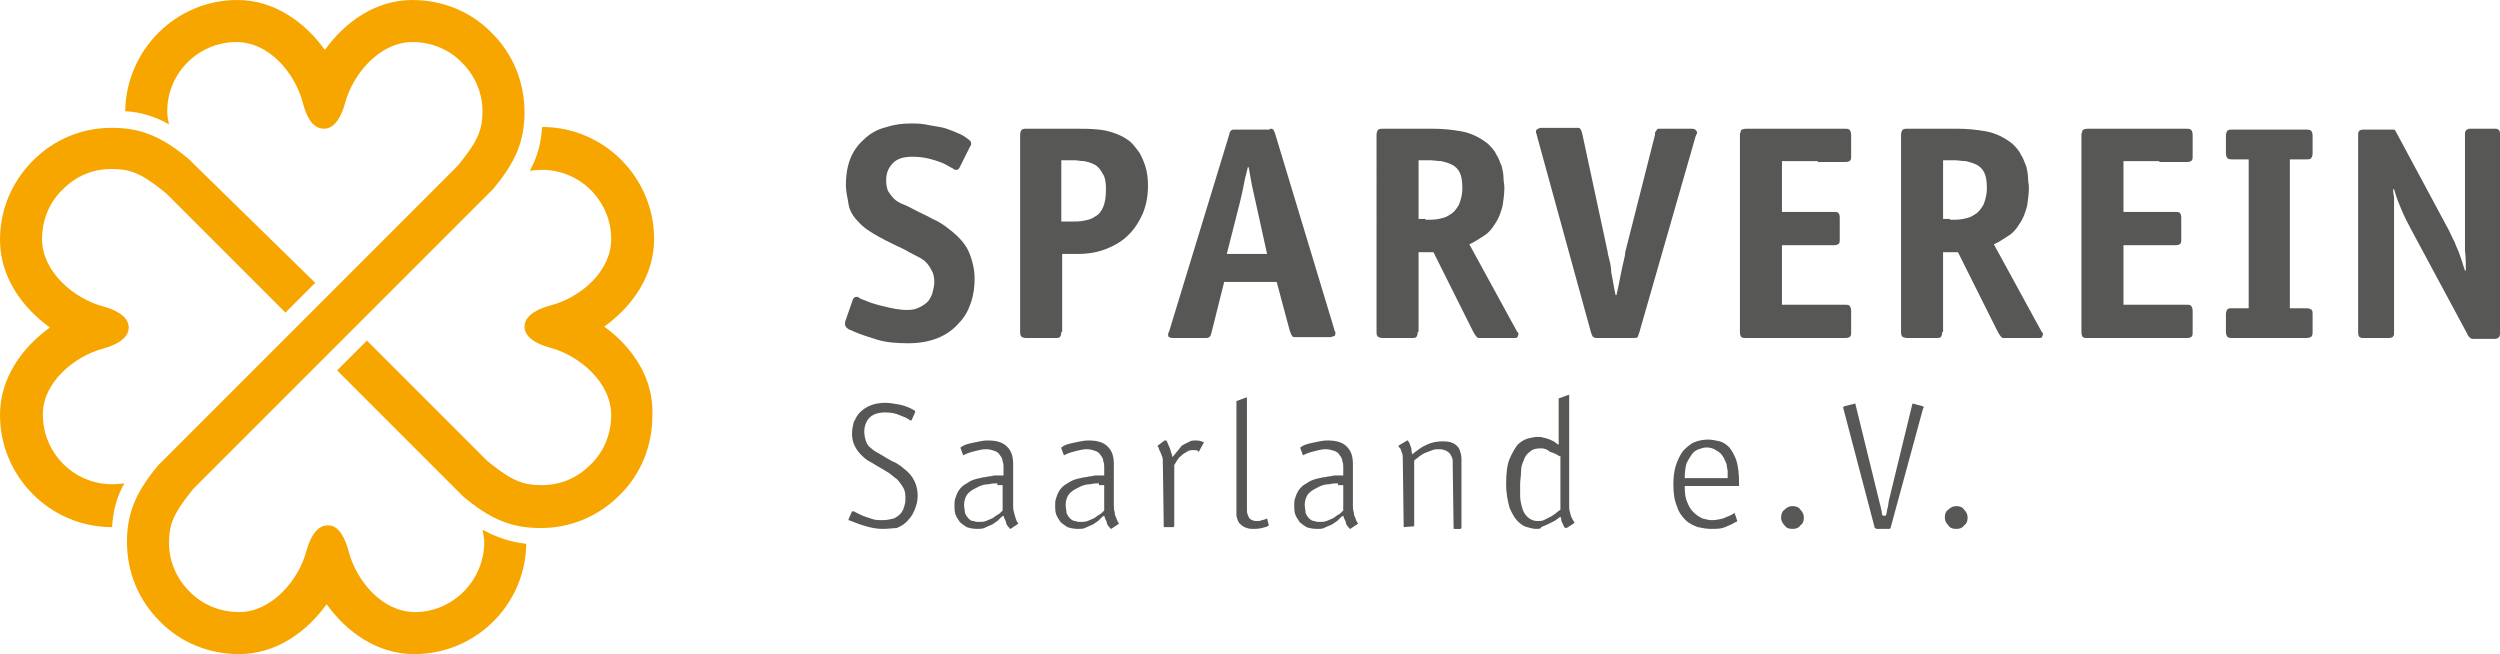 <?xml version="1.0" encoding="UTF-8" standalone="no"?>
<!-- Generator: Adobe Illustrator 27.0.0, SVG Export Plug-In . SVG Version: 6.00 Build 0)  -->

<svg
   version="1.1"
   id="Ebene_1"
   x="0px"
   y="0px"
   viewBox="0 0 285.5 74.7"
   xml:space="preserve"
   sodipodi:docname="SV_Logo_horizontal.svg"
   width="285.5"
   height="74.7"
   xmlns:inkscape="http://www.inkscape.org/namespaces/inkscape"
   xmlns:sodipodi="http://sodipodi.sourceforge.net/DTD/sodipodi-0.dtd"
   xmlns="http://www.w3.org/2000/svg"
   xmlns:svg="http://www.w3.org/2000/svg"><defs
   id="defs65" /><sodipodi:namedview
   id="namedview63"
   pagecolor="#ffffff"
   bordercolor="#000000"
   borderopacity="0.25"
   inkscape:showpageshadow="2"
   inkscape:pageopacity="0.0"
   inkscape:pagecheckerboard="0"
   inkscape:deskcolor="#d1d1d1"
   showgrid="false" />
<style
   type="text/css"
   id="style2">
	.st0{fill:#575756;}
	.st1{fill:#F7A600;}
</style>
<g
   id="g60"
   transform="translate(-65,-72.2)">
	<g
   id="g28">
		<path
   class="st0"
   d="m 165.8,132.6 c -0.6,0 -1.2,-0.1 -1.9,-0.3 -0.7,-0.2 -1.2,-0.4 -1.7,-0.6 l -0.3,-0.1 c 0,-0.1 0,-0.1 0,-0.1 l 0.4,-0.9 c 0,0 0,0 0.1,0 0.1,0 0.2,0 0.3,0.1 l 0.4,0.2 c 0.2,0.1 0.4,0.2 0.7,0.3 0.3,0.1 0.6,0.2 0.9,0.3 0.3,0.1 0.7,0.1 1.1,0.1 0.5,0 0.9,-0.1 1.3,-0.2 0.4,-0.2 0.6,-0.4 0.8,-0.6 0.2,-0.3 0.3,-0.5 0.4,-0.9 0.1,-0.3 0.1,-0.6 0.1,-0.9 0,-0.5 -0.1,-0.9 -0.3,-1.2 -0.2,-0.3 -0.4,-0.6 -0.7,-0.9 -0.3,-0.2 -0.6,-0.5 -0.9,-0.7 -0.3,-0.2 -0.7,-0.4 -1,-0.6 -0.4,-0.2 -0.8,-0.5 -1.2,-0.7 -0.4,-0.2 -0.7,-0.5 -1,-0.8 -0.3,-0.3 -0.5,-0.6 -0.7,-1 -0.2,-0.4 -0.3,-0.9 -0.3,-1.4 0,-0.4 0.1,-0.9 0.2,-1.3 0.2,-0.4 0.4,-0.8 0.7,-1.1 0.3,-0.3 0.7,-0.6 1.2,-0.8 0.5,-0.2 1.1,-0.3 1.7,-0.3 0.5,0 1,0.1 1.6,0.2 0.5,0.1 1.1,0.3 1.6,0.6 0.2,0.1 0.2,0.1 0.2,0.2 0,0 0,0 0,0.1 l -0.4,0.9 h -0.2 l -0.1,-0.1 c -0.3,-0.2 -0.6,-0.3 -1.1,-0.5 -0.4,-0.2 -1,-0.3 -1.6,-0.3 -0.8,0 -1.4,0.2 -1.8,0.6 -0.4,0.4 -0.6,1 -0.6,1.6 0,0.4 0.1,0.8 0.2,1.1 0.1,0.3 0.3,0.6 0.6,0.8 0.2,0.2 0.5,0.4 0.9,0.6 0.3,0.2 0.7,0.4 1,0.6 0.2,0.1 0.5,0.3 0.8,0.4 0.3,0.2 0.7,0.4 1,0.7 1.1,0.8 1.6,1.9 1.6,3.1 0,0.5 -0.1,1 -0.3,1.5 -0.2,0.5 -0.4,0.9 -0.8,1.3 -0.3,0.4 -0.8,0.7 -1.3,0.9 -0.3,0 -0.9,0.1 -1.6,0.1 z"
   id="path4" />
		<path
   class="st0"
   d="m 176.6,132.6 c -0.5,0 -0.9,-0.1 -1.2,-0.2 -0.3,-0.2 -0.6,-0.4 -0.8,-0.6 -0.2,-0.3 -0.4,-0.6 -0.5,-0.9 -0.1,-0.3 -0.1,-0.7 -0.1,-1 0,-0.3 0,-0.5 0.1,-0.8 0.1,-0.3 0.2,-0.6 0.4,-0.9 0.2,-0.3 0.5,-0.6 0.9,-0.8 0.4,-0.3 0.9,-0.5 1.5,-0.6 0.1,0 0.3,-0.1 0.5,-0.1 0.2,0 0.4,-0.1 0.6,-0.1 0.2,0 0.4,-0.1 0.6,-0.1 0.2,0 0.4,0 0.5,0 h 0.5 v -0.9 c 0,-0.2 0,-0.5 -0.1,-0.7 0,-0.2 -0.1,-0.5 -0.3,-0.7 -0.1,-0.2 -0.3,-0.4 -0.6,-0.5 -0.3,-0.1 -0.6,-0.2 -1,-0.2 -0.4,0 -0.8,0.1 -1.2,0.2 -0.4,0.1 -0.8,0.2 -1.2,0.4 -0.2,0.1 -0.2,0.1 -0.2,0.1 l -0.3,-0.8 c 0,-0.1 0,-0.1 0,-0.1 0.1,-0.1 0.2,-0.1 0.3,-0.2 0.4,-0.2 0.9,-0.3 1.4,-0.4 0.5,-0.1 0.9,-0.2 1.4,-0.2 1,0 1.7,0.2 2.2,0.7 0.5,0.5 0.7,1.1 0.7,2 v 4.7 c 0,0.3 0,0.5 0.1,0.8 0.1,0.3 0.1,0.5 0.2,0.7 0,0.1 0.1,0.2 0.1,0.3 0.1,0.1 0.1,0.2 0.2,0.3 l -0.9,0.6 c 0,0 0,0 0,0 -0.1,0 -0.1,-0.1 -0.3,-0.3 -0.1,-0.1 -0.2,-0.3 -0.2,-0.4 0,-0.1 -0.1,-0.3 -0.2,-0.5 l -0.1,-0.3 -0.2,0.1 c -0.2,0.2 -0.3,0.3 -0.5,0.5 -0.2,0.1 -0.4,0.3 -0.6,0.4 -0.2,0.1 -0.5,0.2 -0.7,0.3 -0.3,0.2 -0.7,0.2 -1,0.2 z m 2.3,-5.2 c -0.3,0 -0.6,0 -1,0.1 -0.4,0 -0.8,0.1 -1.2,0.3 -0.4,0.2 -0.8,0.4 -1.1,0.7 -0.3,0.3 -0.5,0.8 -0.5,1.4 0,0.3 0.1,0.6 0.1,0.9 0.1,0.2 0.2,0.4 0.4,0.6 0.2,0.2 0.3,0.3 0.6,0.3 0.2,0.1 0.4,0.1 0.6,0.1 0.3,0 0.5,0 0.8,-0.1 0.2,-0.1 0.5,-0.2 0.7,-0.3 0.2,-0.1 0.4,-0.3 0.6,-0.4 0.2,-0.1 0.3,-0.2 0.4,-0.3 l 0.2,-0.2 v -2.9 h -0.6 z"
   id="path6" />
		<path
   class="st0"
   d="m 188.1,132.6 c -0.5,0 -0.9,-0.1 -1.2,-0.2 -0.3,-0.2 -0.6,-0.4 -0.8,-0.6 -0.2,-0.3 -0.4,-0.6 -0.5,-0.9 -0.1,-0.3 -0.1,-0.7 -0.1,-1 0,-0.3 0,-0.5 0.1,-0.8 0.1,-0.3 0.2,-0.6 0.4,-0.9 0.2,-0.3 0.5,-0.6 0.9,-0.8 0.4,-0.3 0.9,-0.5 1.5,-0.6 0.1,0 0.3,-0.1 0.5,-0.1 0.2,0 0.4,-0.1 0.6,-0.1 0.2,0 0.4,-0.1 0.6,-0.1 0.2,0 0.4,0 0.5,0 h 0.5 v -0.9 c 0,-0.2 0,-0.5 -0.1,-0.7 0,-0.2 -0.1,-0.5 -0.3,-0.7 -0.1,-0.2 -0.3,-0.4 -0.6,-0.5 -0.3,-0.1 -0.6,-0.2 -1,-0.2 -0.4,0 -0.8,0.1 -1.2,0.2 -0.4,0.1 -0.8,0.2 -1.2,0.4 -0.2,0.1 -0.2,0.1 -0.2,0.1 l -0.3,-0.8 c 0,-0.1 0,-0.1 0,-0.1 0.1,-0.1 0.2,-0.1 0.3,-0.2 0.4,-0.2 0.9,-0.3 1.4,-0.4 0.5,-0.1 0.9,-0.2 1.4,-0.2 1,0 1.7,0.2 2.2,0.7 0.5,0.5 0.7,1.1 0.7,2 v 4.7 c 0,0.3 0,0.5 0.1,0.8 0,0.3 0.1,0.5 0.2,0.7 0,0.1 0.1,0.2 0.1,0.3 0.1,0.1 0.1,0.2 0.2,0.3 l -0.9,0.6 c 0,0 0,0 0,0 -0.1,0 -0.1,-0.1 -0.3,-0.3 -0.1,-0.1 -0.2,-0.3 -0.2,-0.4 0,-0.1 -0.1,-0.3 -0.2,-0.5 l -0.1,-0.3 -0.2,0.1 c -0.2,0.2 -0.3,0.3 -0.5,0.5 -0.2,0.1 -0.4,0.3 -0.6,0.4 -0.2,0.1 -0.5,0.2 -0.7,0.3 -0.3,0.2 -0.6,0.2 -1,0.2 z m 2.4,-5.2 c -0.3,0 -0.6,0 -1,0.1 -0.4,0 -0.8,0.1 -1.2,0.3 -0.4,0.2 -0.8,0.4 -1.1,0.7 -0.3,0.3 -0.5,0.8 -0.5,1.4 0,0.3 0.1,0.6 0.1,0.9 0.1,0.2 0.2,0.4 0.4,0.6 0.2,0.2 0.4,0.3 0.6,0.3 0.2,0.1 0.4,0.1 0.6,0.1 0.3,0 0.5,0 0.8,-0.1 0.2,-0.1 0.5,-0.2 0.7,-0.3 0.2,-0.1 0.4,-0.3 0.6,-0.4 0.2,-0.1 0.3,-0.2 0.4,-0.3 l 0.2,-0.2 v -2.9 h -0.6 z"
   id="path8" />
		<path
   class="st0"
   d="m 197.9,132.4 -0.1,-7.2 c 0,-0.4 0,-0.7 -0.1,-0.9 -0.1,-0.3 -0.2,-0.5 -0.3,-0.7 l -0.1,-0.3 c -0.1,-0.1 -0.1,-0.1 -0.1,-0.2 l 0.8,-0.6 h 0.2 c 0,0.1 0.1,0.1 0.1,0.2 0.1,0.2 0.2,0.5 0.3,0.7 0.1,0.2 0.1,0.5 0.2,0.6 l 0.1,0.4 0.9,-1.1 c 0.1,-0.2 0.3,-0.3 0.5,-0.4 0.2,-0.1 0.4,-0.2 0.6,-0.3 0.2,-0.1 0.4,-0.1 0.7,-0.1 0.1,0 0.3,0 0.6,0.1 0.2,0.1 0.3,0.1 0.3,0.1 l -0.6,1.1 c 0,0 0,0 0,0 0,0 -0.1,0 -0.1,-0.1 -0.1,-0.1 -0.3,-0.1 -0.5,-0.1 -0.2,0 -0.4,0 -0.6,0.1 -0.2,0.1 -0.3,0.2 -0.5,0.3 -0.2,0.1 -0.3,0.3 -0.5,0.4 -0.1,0.1 -0.3,0.4 -0.6,0.9 v 7 l -0.1,0.1 z"
   id="path10" />
		<path
   class="st0"
   d="m 208.2,132.6 c -0.3,0 -0.5,0 -0.8,-0.1 -0.3,-0.1 -0.5,-0.2 -0.7,-0.4 -0.3,-0.2 -0.4,-0.6 -0.5,-1 0,-0.1 0,-0.3 0,-0.4 0,0 0,-0.9 0,-1 V 118 l 1.1,-0.4 c 0,0 0.1,0 0.1,0 0,0 0,0.1 0,0.1 v 11.9 c 0,0.3 0,0.6 0,0.8 0,0.2 0,0.4 0.1,0.6 0.1,0.3 0.2,0.5 0.5,0.6 0.2,0.1 0.4,0.1 0.6,0.1 0.2,0 0.3,0 0.5,-0.1 0.2,0 0.3,-0.1 0.4,-0.1 0.2,-0.1 0.2,-0.1 0.2,-0.1 l 0.2,0.8 c -0.2,0.2 -0.5,0.2 -0.8,0.3 -0.4,0.1 -0.7,0.1 -0.9,0.1 z"
   id="path12" />
		<path
   class="st0"
   d="m 215.4,132.6 c -0.5,0 -0.9,-0.1 -1.2,-0.2 -0.3,-0.2 -0.6,-0.4 -0.8,-0.6 -0.2,-0.3 -0.4,-0.6 -0.5,-0.9 -0.1,-0.3 -0.1,-0.7 -0.1,-1 0,-0.3 0,-0.5 0.1,-0.8 0.1,-0.3 0.2,-0.6 0.4,-0.9 0.2,-0.3 0.5,-0.6 0.9,-0.8 0.4,-0.3 0.9,-0.5 1.5,-0.6 0.1,0 0.3,-0.1 0.5,-0.1 0.2,0 0.4,-0.1 0.6,-0.1 0.2,0 0.4,-0.1 0.6,-0.1 0.2,0 0.4,0 0.5,0 h 0.5 v -0.9 c 0,-0.2 0,-0.5 -0.1,-0.7 0,-0.2 -0.1,-0.5 -0.3,-0.7 -0.1,-0.2 -0.3,-0.4 -0.6,-0.5 -0.3,-0.1 -0.6,-0.2 -1,-0.2 -0.4,0 -0.8,0.1 -1.2,0.2 -0.4,0.1 -0.8,0.2 -1.2,0.4 -0.2,0.1 -0.2,0.1 -0.2,0.1 l -0.3,-0.8 c 0,-0.1 0,-0.1 0,-0.1 0.1,-0.1 0.2,-0.1 0.3,-0.2 0.4,-0.2 0.9,-0.3 1.4,-0.4 0.5,-0.1 0.9,-0.2 1.4,-0.2 1,0 1.7,0.2 2.2,0.7 0.5,0.5 0.7,1.1 0.7,2 v 4.7 c 0,0.3 0,0.5 0.1,0.8 0,0.3 0.1,0.5 0.2,0.7 0,0.1 0.1,0.2 0.1,0.3 0.1,0.1 0.1,0.2 0.2,0.3 l -0.9,0.6 c 0,0 0,0 0,0 -0.1,0 -0.1,-0.1 -0.3,-0.3 -0.1,-0.1 -0.2,-0.3 -0.2,-0.4 0,-0.1 -0.1,-0.3 -0.2,-0.5 l -0.1,-0.3 -0.2,0.1 c -0.2,0.2 -0.3,0.3 -0.5,0.5 -0.2,0.1 -0.4,0.3 -0.6,0.4 -0.2,0.1 -0.5,0.2 -0.7,0.3 -0.3,0.2 -0.6,0.2 -1,0.2 z m 2.4,-5.2 c -0.3,0 -0.6,0 -1,0.1 -0.4,0 -0.8,0.1 -1.2,0.3 -0.4,0.2 -0.8,0.4 -1.1,0.7 -0.3,0.3 -0.5,0.8 -0.5,1.4 0,0.3 0.1,0.6 0.1,0.9 0.1,0.2 0.2,0.4 0.4,0.6 0.2,0.2 0.4,0.3 0.6,0.3 0.2,0.1 0.4,0.1 0.6,0.1 0.3,0 0.5,0 0.8,-0.1 0.2,-0.1 0.5,-0.2 0.7,-0.3 0.2,-0.1 0.4,-0.3 0.6,-0.4 0.2,-0.1 0.3,-0.2 0.4,-0.3 l 0.2,-0.2 v -2.9 h -0.6 z"
   id="path14" />
		<path
   class="st0"
   d="m 231,132.4 -0.1,-7.1 c 0,-0.2 0,-0.3 0,-0.5 0,-0.2 -0.1,-0.4 -0.2,-0.6 -0.1,-0.2 -0.3,-0.4 -0.5,-0.5 -0.2,-0.1 -0.5,-0.2 -0.8,-0.2 -0.3,0 -0.6,0 -0.8,0.1 -0.3,0.1 -0.5,0.2 -0.8,0.3 -0.3,0.1 -0.5,0.3 -0.7,0.4 -0.2,0.2 -0.4,0.3 -0.5,0.4 l -0.1,0.1 v 7.5 l -1.2,0.1 -0.1,-7.6 c 0,-0.4 0,-0.7 -0.1,-0.9 -0.1,-0.2 -0.1,-0.4 -0.2,-0.5 l -0.1,-0.1 c -0.1,-0.1 -0.1,-0.2 -0.1,-0.2 l 1,-0.6 c 0,0 0.1,0 0.1,0 0,0 0,0.1 0.1,0.2 0.1,0.1 0.1,0.3 0.2,0.5 0.1,0.2 0.1,0.4 0.1,0.6 l 0.1,0.3 0.2,-0.2 c 0.4,-0.3 0.9,-0.7 1.4,-0.9 0.6,-0.3 1.2,-0.4 1.9,-0.4 0.6,0 1,0.1 1.3,0.3 0.3,0.2 0.5,0.4 0.6,0.7 0.1,0.3 0.2,0.6 0.2,1 0,0.4 0,0.7 0,1 v 6.9 l -0.1,0.1 H 231 Z"
   id="path16" />
		<path
   class="st0"
   d="m 240.4,132.6 c -0.3,0 -0.6,-0.1 -1,-0.2 -0.4,-0.1 -0.7,-0.3 -1.1,-0.7 -0.3,-0.3 -0.6,-0.8 -0.9,-1.5 -0.2,-0.7 -0.4,-1.6 -0.4,-2.7 0,-1.2 0.1,-2.2 0.4,-2.9 0.3,-0.7 0.6,-1.2 0.9,-1.6 0.4,-0.4 0.8,-0.6 1.1,-0.7 0.4,-0.1 0.8,-0.2 1.1,-0.2 0.1,0 0.2,0 0.3,0 0.1,0 0.3,0 0.5,0.1 0.2,0 0.4,0.1 0.7,0.2 0.2,0.1 0.5,0.2 0.7,0.4 l 0.3,0.2 v -5.3 l 1.1,-0.4 c 0,0 0.1,0 0.1,0 0,0 0,0.1 0,0.1 V 129 c 0,0.4 0,0.8 0,1.1 0,0.3 0.1,0.7 0.2,1 0.1,0.3 0.2,0.4 0.3,0.6 0.1,0.1 0.1,0.2 0.1,0.2 0,0 0,0 0,0 0,0 -0.1,0 -0.1,0.1 l -0.8,0.5 c -0.2,0 -0.3,-0.1 -0.3,-0.2 -0.1,-0.1 -0.1,-0.3 -0.2,-0.4 -0.1,-0.2 -0.1,-0.3 -0.1,-0.4 l -0.1,-0.3 -0.4,0.3 c -0.1,0.1 -0.3,0.2 -0.5,0.3 -0.2,0.1 -0.4,0.2 -0.6,0.3 -0.2,0.1 -0.5,0.2 -0.7,0.3 0,0.2 -0.3,0.2 -0.6,0.2 z m 0.6,-9.2 c -0.6,0 -1,0.1 -1.3,0.4 -0.3,0.2 -0.6,0.6 -0.7,1 -0.2,0.4 -0.3,0.8 -0.3,1.3 0,0.5 -0.1,0.9 -0.1,1.4 0,0.4 0,0.8 0,1.3 0,0.5 0.1,0.9 0.2,1.3 0.1,0.4 0.3,0.8 0.6,1.1 0.3,0.3 0.7,0.5 1.2,0.5 0.2,0 0.5,0 0.7,-0.1 0.2,-0.1 0.4,-0.2 0.6,-0.3 0.2,-0.1 0.4,-0.2 0.5,-0.3 0.2,-0.1 0.3,-0.2 0.4,-0.3 l 0.4,-0.3 v -6.1 h -0.1 c -0.3,-0.2 -0.7,-0.4 -1.1,-0.5 -0.3,-0.3 -0.7,-0.4 -1,-0.4 z"
   id="path18" />
		<path
   class="st0"
   d="m 260.4,132.6 c -0.5,0 -1,-0.1 -1.5,-0.2 -0.5,-0.2 -1,-0.4 -1.4,-0.8 -0.4,-0.4 -0.8,-0.9 -1,-1.6 -0.3,-0.7 -0.4,-1.5 -0.4,-2.5 0,-0.8 0.1,-1.6 0.3,-2.2 0.2,-0.6 0.5,-1.2 0.8,-1.6 0.4,-0.4 0.8,-0.8 1.3,-1 0.5,-0.2 1,-0.3 1.6,-0.3 0.4,0 0.8,0.1 1.3,0.2 0.4,0.1 0.8,0.4 1.1,0.7 0.3,0.4 0.6,0.9 0.8,1.5 0.2,0.7 0.3,1.5 0.3,2.6 0,0.2 0,0.3 0,0.3 h -6.2 v 0.2 c 0,0.7 0.1,1.3 0.3,1.7 0.2,0.5 0.4,0.8 0.7,1.1 0.3,0.3 0.6,0.5 1,0.7 0.4,0.1 0.7,0.2 1.1,0.2 0.5,0 0.9,-0.1 1.3,-0.2 0.4,-0.2 0.8,-0.3 1.1,-0.5 0.1,-0.1 0.2,-0.1 0.2,-0.1 l 0.3,0.9 c 0,0 0,0 -0.1,0.1 -0.1,0 -0.2,0.1 -0.6,0.3 -0.3,0.1 -0.6,0.3 -1,0.4 -0.4,0.1 -0.8,0.1 -1.3,0.1 z m -0.5,-9.3 c -0.3,0 -0.6,0.1 -0.9,0.2 -0.3,0.1 -0.6,0.3 -0.8,0.6 -0.2,0.3 -0.4,0.6 -0.6,1 -0.1,0.4 -0.2,0.9 -0.2,1.5 v 0.2 h 4.9 v -0.2 c 0,0 0,-0.1 0,-0.2 0,-0.1 0,-0.3 0,-0.4 0,-0.2 -0.1,-0.4 -0.1,-0.6 0,-0.2 -0.1,-0.4 -0.2,-0.6 -0.2,-0.5 -0.5,-0.9 -0.9,-1.1 -0.4,-0.3 -0.8,-0.4 -1.2,-0.4 z"
   id="path20" />
		<path
   class="st0"
   d="m 269.7,132.6 c -0.4,0 -0.7,-0.1 -0.9,-0.4 -0.3,-0.3 -0.4,-0.6 -0.4,-0.9 0,-0.3 0.1,-0.7 0.4,-0.9 0.3,-0.3 0.6,-0.4 0.9,-0.4 0.4,0 0.7,0.1 0.9,0.4 0.3,0.3 0.4,0.6 0.4,0.9 0,0.4 -0.1,0.7 -0.4,0.9 -0.2,0.3 -0.5,0.4 -0.9,0.4 z"
   id="path22" />
		<path
   class="st0"
   d="m 279.2,132.5 c 0,0 -0.1,0 -0.1,0 l -3.6,-13.7 v -0.1 l 0.1,-0.1 1.2,-0.3 h 0.1 c 0,0 0,0.1 0,0.1 l 2.7,11 0.2,0.8 c 0,0.2 0.1,0.3 0.1,0.5 0,0.2 0,0.3 0.1,0.3 v 0.1 h 0.3 l 0.1,-0.1 c 0.1,-0.4 0.1,-0.7 0.2,-0.9 l 0.1,-0.7 2.7,-11.1 h 0.1 l 1.1,0.3 0.1,0.1 -0.1,0.2 -3.7,13.6 c -0.1,0.1 -0.1,0.1 -0.1,0.1 h -1.6 z"
   id="path24" />
		<path
   class="st0"
   d="m 288.4,132.6 c -0.4,0 -0.7,-0.1 -0.9,-0.4 -0.3,-0.3 -0.4,-0.6 -0.4,-0.9 0,-0.4 0.1,-0.7 0.4,-0.9 0.3,-0.3 0.6,-0.4 0.9,-0.4 0.4,0 0.7,0.1 0.9,0.4 0.3,0.3 0.4,0.6 0.4,0.9 0,0.4 -0.1,0.7 -0.4,0.9 -0.2,0.3 -0.5,0.4 -0.9,0.4 z"
   id="path26" />
	</g>
	<g
   id="g50">
		<path
   class="st0"
   d="m 174.6,91.3 c -0.1,0.2 -0.2,0.3 -0.4,0.3 -0.1,0 -0.2,0 -0.3,-0.1 -0.1,-0.1 -0.4,-0.2 -0.7,-0.4 -0.5,-0.3 -1.1,-0.5 -1.8,-0.7 -0.7,-0.2 -1.4,-0.3 -2.2,-0.3 -1,0 -1.7,0.2 -2.2,0.7 -0.5,0.5 -0.8,1.1 -0.8,2 0,0.5 0.1,0.9 0.2,1.2 0.2,0.3 0.4,0.6 0.7,0.9 0.3,0.3 0.7,0.5 1.2,0.7 0.5,0.2 1,0.5 1.6,0.8 0.4,0.2 0.9,0.4 1.6,0.8 0.7,0.3 1.3,0.7 1.8,1.1 1.2,0.9 2,1.8 2.4,2.8 0.4,1 0.6,2 0.6,2.9 0,0.9 -0.1,1.8 -0.4,2.7 -0.3,0.9 -0.7,1.7 -1.4,2.4 -0.6,0.7 -1.4,1.3 -2.4,1.7 -1,0.4 -2.1,0.6 -3.4,0.6 -1.3,0 -2.5,-0.1 -3.5,-0.4 -1,-0.3 -1.9,-0.6 -2.6,-0.9 -0.2,-0.1 -0.4,-0.2 -0.7,-0.3 -0.3,-0.2 -0.4,-0.4 -0.4,-0.6 0,-0.1 0,-0.3 0.1,-0.5 l 0.8,-2.3 c 0.1,-0.2 0.2,-0.3 0.4,-0.3 0.1,0 0.2,0 0.3,0.1 0.1,0.1 0.4,0.2 0.9,0.4 0.5,0.2 1.1,0.4 2,0.6 0.8,0.2 1.7,0.4 2.6,0.4 0.6,0 1,-0.1 1.4,-0.3 0.4,-0.2 0.7,-0.4 1,-0.7 0.2,-0.3 0.4,-0.6 0.5,-1 0.1,-0.4 0.2,-0.8 0.2,-1.2 0,-0.5 -0.1,-1 -0.3,-1.3 -0.2,-0.4 -0.4,-0.7 -0.7,-1 -0.3,-0.3 -0.7,-0.5 -1.1,-0.7 -0.4,-0.2 -0.8,-0.4 -1.3,-0.7 -1.1,-0.5 -2.1,-1 -3,-1.5 -0.9,-0.5 -1.7,-1 -2.3,-1.7 -0.6,-0.6 -1,-1.3 -1.1,-2 -0.1,-0.7 -0.3,-1.4 -0.3,-2.1 0,-1.3 0.2,-2.4 0.6,-3.3 0.4,-0.9 1,-1.6 1.7,-2.2 0.7,-0.6 1.5,-1 2.4,-1.2 0.9,-0.3 1.8,-0.4 2.8,-0.4 0.4,0 0.9,0 1.5,0.1 0.5,0.1 1.1,0.2 1.7,0.3 0.6,0.1 1.1,0.3 1.6,0.5 0.5,0.2 1,0.4 1.4,0.7 0.3,0.2 0.4,0.3 0.5,0.4 0.1,0.1 0.1,0.2 0.1,0.2 0,0 0,0.1 0,0.2 0,0.1 0,0.1 -0.1,0.2 z"
   id="path30" />
		<path
   class="st0"
   d="m 186.2,110.1 c 0,0.2 0,0.3 -0.1,0.5 -0.1,0.2 -0.3,0.2 -0.6,0.2 h -3.3 c -0.3,0 -0.5,-0.1 -0.6,-0.2 -0.1,-0.2 -0.1,-0.3 -0.1,-0.5 V 87.6 c 0,-0.3 0.1,-0.5 0.2,-0.6 0.2,-0.1 0.3,-0.1 0.5,-0.1 h 5.7 c 0.8,0 1.7,0 2.6,0.1 1,0.1 1.9,0.4 2.7,0.8 0.3,0.2 0.7,0.4 1,0.7 0.3,0.3 0.6,0.7 0.9,1.1 0.3,0.5 0.5,1 0.7,1.6 0.2,0.6 0.3,1.4 0.3,2.2 0,1.2 -0.2,2.2 -0.6,3.2 -0.4,0.9 -0.9,1.7 -1.6,2.4 -0.7,0.7 -1.5,1.2 -2.5,1.6 -1,0.4 -2.1,0.6 -3.3,0.6 h -1.8 v 8.9 z m 0,-12.6 h 1.1 c 0.5,0 1,0 1.5,-0.1 0.5,-0.1 0.9,-0.2 1.3,-0.5 0.4,-0.2 0.7,-0.6 0.9,-1.1 0.2,-0.5 0.3,-1.1 0.3,-2 0,-0.8 -0.1,-1.4 -0.4,-1.8 -0.2,-0.4 -0.5,-0.8 -0.9,-1 -0.4,-0.2 -0.7,-0.3 -1.2,-0.4 -0.4,0 -0.8,-0.1 -1.1,-0.1 h -1.5 z"
   id="path32" />
		<path
   class="st0"
   d="m 210,86.9 c 0.2,0 0.3,0 0.4,0.1 0.1,0.1 0.1,0.2 0.2,0.4 l 6.8,22.5 c 0,0.1 0,0.1 0.1,0.2 0,0.1 0,0.1 0,0.2 0,0.2 -0.1,0.3 -0.2,0.3 -0.1,0 -0.3,0.1 -0.3,0.1 h -4 c -0.2,0 -0.4,0 -0.4,-0.1 -0.1,-0.1 -0.2,-0.3 -0.3,-0.6 l -1.5,-5.6 h -6 l -1.4,5.6 c -0.1,0.3 -0.1,0.5 -0.2,0.6 -0.1,0.1 -0.2,0.2 -0.4,0.2 H 199 c -0.4,0 -0.6,-0.1 -0.6,-0.3 0,-0.2 0,-0.3 0.1,-0.4 l 6.9,-22.6 c 0,-0.2 0.1,-0.3 0.2,-0.4 0.1,-0.1 0.2,-0.1 0.4,-0.1 h 4 z m -1.6,8.4 c -0.1,-0.5 -0.4,-1.8 -0.4,-1.8 0,0 -0.2,-1 -0.4,-2.2 h -0.1 c -0.1,0.5 -0.3,1.2 -0.3,1.2 0,0 -0.3,1.6 -0.6,2.8 l -1.5,5.9 h 4.6 z"
   id="path34" />
		<path
   class="st0"
   d="m 226.9,110.1 c 0,0.2 0,0.3 -0.1,0.5 -0.1,0.2 -0.3,0.2 -0.6,0.2 h -3.3 c -0.3,0 -0.5,-0.1 -0.6,-0.2 -0.1,-0.2 -0.1,-0.3 -0.1,-0.5 V 87.6 c 0,-0.3 0.1,-0.5 0.2,-0.6 0.2,-0.1 0.3,-0.1 0.5,-0.1 h 5.7 c 1.1,0 2.2,0.1 3.3,0.3 1.1,0.2 2.1,0.7 3,1.4 0.4,0.4 0.8,0.8 1,1.3 0.3,0.4 0.4,0.9 0.6,1.3 0.1,0.4 0.2,0.9 0.2,1.3 0,0.4 0.1,0.8 0.1,1.1 0,0.7 -0.1,1.4 -0.2,2.1 -0.2,0.7 -0.4,1.4 -0.9,2.1 -0.3,0.5 -0.7,1 -1.2,1.3 -0.5,0.3 -1,0.7 -1.7,1 l 5.3,9.7 c 0.1,0.1 0.1,0.3 0.2,0.3 0.1,0.1 0.1,0.2 0.1,0.3 0,0.1 -0.1,0.2 -0.1,0.3 -0.1,0.1 -0.2,0.1 -0.3,0.1 h -3.6 c -0.3,0 -0.5,0 -0.6,0 -0.2,-0.1 -0.4,-0.4 -0.7,-1 L 228.7,101 H 227 v 9.1 z m 0.9,-12.8 c 0.5,0 1,0 1.5,-0.1 0.5,-0.1 0.9,-0.2 1.3,-0.5 0.4,-0.2 0.7,-0.6 1,-1.1 0.2,-0.5 0.4,-1.1 0.4,-1.9 0,-0.8 -0.1,-1.4 -0.3,-1.8 -0.2,-0.4 -0.5,-0.7 -0.9,-0.9 -0.4,-0.2 -0.8,-0.3 -1.2,-0.4 -0.5,0 -0.9,-0.1 -1.3,-0.1 H 227 v 6.7 h 0.8 z"
   id="path36" />
		<path
   class="st0"
   d="m 286.8,110.1 c 0,0.2 0,0.3 -0.1,0.5 -0.1,0.2 -0.3,0.2 -0.6,0.2 h -3.3 c -0.3,0 -0.5,-0.1 -0.6,-0.2 -0.1,-0.2 -0.1,-0.3 -0.1,-0.5 V 87.6 c 0,-0.3 0.1,-0.5 0.2,-0.6 0.2,-0.1 0.3,-0.1 0.5,-0.1 h 5.7 c 1.1,0 2.2,0.1 3.3,0.3 1.1,0.2 2.1,0.7 3,1.4 0.4,0.4 0.8,0.8 1,1.3 0.3,0.4 0.4,0.9 0.6,1.3 0.1,0.4 0.2,0.9 0.2,1.3 0,0.4 0.1,0.8 0.1,1.1 0,0.7 -0.1,1.4 -0.2,2.1 -0.2,0.7 -0.4,1.4 -0.9,2.1 -0.3,0.5 -0.7,1 -1.2,1.3 -0.5,0.3 -1,0.7 -1.7,1 l 5.3,9.7 c 0.1,0.1 0.1,0.3 0.2,0.3 0.1,0.1 0.1,0.2 0.1,0.3 0,0.1 -0.1,0.2 -0.1,0.3 -0.1,0.1 -0.2,0.1 -0.3,0.1 h -3.6 c -0.3,0 -0.5,0 -0.6,0 -0.2,-0.1 -0.4,-0.4 -0.7,-1 l -4.4,-8.8 h -1.7 v 9.1 z m 0.9,-12.8 c 0.5,0 1,0 1.5,-0.1 0.5,-0.1 0.9,-0.2 1.3,-0.5 0.4,-0.2 0.7,-0.6 1,-1.1 0.2,-0.5 0.4,-1.1 0.4,-1.9 0,-0.8 -0.1,-1.4 -0.3,-1.8 -0.2,-0.4 -0.5,-0.7 -0.9,-0.9 -0.4,-0.2 -0.8,-0.3 -1.2,-0.4 -0.5,0 -0.9,-0.1 -1.3,-0.1 h -1.3 v 6.7 h 0.8 z"
   id="path38" />
		<path
   class="st0"
   d="m 254,87.6 c 0,-0.1 0,-0.1 0,-0.2 0,-0.1 0,-0.1 0.1,-0.2 0.1,-0.2 0.2,-0.3 0.3,-0.3 0.1,0 0.3,0 0.4,0 h 3.3 c 0.2,0 0.3,0 0.5,0.1 0.1,0.1 0.2,0.2 0.2,0.3 0,0.1 0,0.2 -0.1,0.3 0,0.1 -0.1,0.2 -0.1,0.3 l -6.4,22.3 c -0.1,0.2 -0.1,0.4 -0.2,0.5 0,0.1 -0.3,0.1 -0.7,0.1 h -3.8 c -0.3,0 -0.4,0 -0.5,-0.1 -0.1,0 -0.2,-0.2 -0.3,-0.5 L 240.6,88 c 0,-0.1 -0.1,-0.3 -0.1,-0.4 0,-0.1 -0.1,-0.2 -0.1,-0.3 0,-0.1 0,-0.2 0.1,-0.3 0.1,-0.1 0.2,-0.1 0.4,-0.2 h 3.9 c 0.2,0 0.4,0 0.5,0 0.1,0 0.3,0.2 0.4,0.7 l 2.9,13.5 c 0,0.2 0.1,0.5 0.2,0.9 0.1,0.4 0.2,0.9 0.2,1.4 0.1,0.5 0.2,1 0.3,1.6 0.1,0.5 0.1,0.6 0.2,1 h 0.1 c 0.1,-0.4 0.1,-0.4 0.2,-0.9 0.1,-0.5 0.2,-1 0.3,-1.5 0.1,-0.5 0.2,-1 0.3,-1.4 0.1,-0.4 0.2,-0.8 0.2,-1.1 z"
   id="path40" />
		<path
   class="st0"
   d="m 311.6,90.7 c 0,0 0,0 0,0 h 3.1 c 0.2,0 0.3,0 0.5,-0.1 0.2,-0.1 0.2,-0.3 0.2,-0.6 v -2.4 c 0,-0.3 -0.1,-0.5 -0.2,-0.6 -0.2,-0.1 -0.3,-0.1 -0.5,-0.1 h -11.3 c -0.3,0 -0.5,0.1 -0.6,0.2 0,0 0,0.1 0,0.1 0,0.1 -0.1,0.2 -0.1,0.3 0,0 0,0 0,0.1 v 0 c 0,0 0,0 0,0 v 22.5 c 0,0.2 0,0.3 0.1,0.5 0.1,0.2 0.3,0.2 0.6,0.2 h 11.3 c 0.2,0 0.3,0 0.5,-0.1 0.2,-0.1 0.2,-0.3 0.2,-0.6 v -2.4 c 0,-0.3 -0.1,-0.5 -0.2,-0.6 -0.1,-0.1 -0.3,-0.1 -0.5,-0.1 h -7.2 v -6.8 h 5.9 c 0.2,0 0.3,0 0.5,-0.1 0.2,-0.1 0.2,-0.3 0.2,-0.6 v -2.4 c 0,-0.2 0,-0.3 -0.1,-0.5 -0.1,-0.2 -0.3,-0.2 -0.6,-0.2 h -5.9 v -5.8 h 4.1 z"
   id="path42" />
		<path
   class="st0"
   d="m 272.6,90.7 c 0,0 0,0 0,0 h 3.1 c 0.2,0 0.3,0 0.5,-0.1 0.2,-0.1 0.2,-0.3 0.2,-0.6 v -2.4 c 0,-0.3 -0.1,-0.5 -0.2,-0.6 -0.2,-0.1 -0.3,-0.1 -0.5,-0.1 h -11.3 c -0.3,0 -0.5,0.1 -0.6,0.2 0,0 0,0.1 0,0.1 0,0.1 -0.1,0.2 -0.1,0.3 0,0 0,0 0,0.1 v 0 c 0,0 0,0 0,0 v 22.5 c 0,0.2 0,0.3 0.1,0.5 0.1,0.2 0.3,0.2 0.6,0.2 h 11.3 c 0.2,0 0.3,0 0.5,-0.1 0.2,-0.1 0.2,-0.3 0.2,-0.6 v -2.4 c 0,-0.3 -0.1,-0.5 -0.2,-0.6 -0.1,-0.1 -0.3,-0.1 -0.5,-0.1 h -7.2 v -6.8 h 5.9 c 0.2,0 0.3,0 0.5,-0.1 0.2,-0.1 0.2,-0.3 0.2,-0.6 v -2.4 c 0,-0.2 0,-0.3 -0.1,-0.5 -0.1,-0.2 -0.3,-0.2 -0.6,-0.2 h -5.9 v -5.8 h 4.1 z"
   id="path44" />
		<path
   class="st0"
   d="m 326.5,107.4 h 1.9 c 0.3,0 0.5,0.1 0.6,0.2 0.1,0.1 0.1,0.3 0.1,0.5 v 2 c 0,0.2 0,0.3 -0.1,0.5 -0.1,0.1 -0.3,0.2 -0.6,0.2 h -8.5 c -0.2,0 -0.3,0 -0.5,-0.1 -0.1,-0.1 -0.2,-0.3 -0.2,-0.6 v -2 c 0,-0.3 0.1,-0.5 0.2,-0.6 0.1,-0.1 0.3,-0.1 0.5,-0.1 h 1.9 v -17 h -1.9 c -0.2,0 -0.3,0 -0.5,-0.1 -0.1,-0.1 -0.2,-0.3 -0.2,-0.6 v -2 c 0,-0.3 0.1,-0.5 0.2,-0.6 0.1,-0.1 0.3,-0.1 0.5,-0.1 h 8.5 c 0.2,0 0.3,0 0.5,0.1 0.1,0.1 0.2,0.3 0.2,0.6 v 2 c 0,0.3 -0.1,0.5 -0.2,0.6 -0.1,0.1 -0.3,0.1 -0.5,0.1 h -1.9 z"
   id="path46" />
		<path
   class="st0"
   d="m 338.4,110.3 c 0,0.1 0,0.2 -0.1,0.3 0,0.1 -0.2,0.2 -0.5,0.2 h -3 c -0.1,0 -0.2,0 -0.3,-0.1 -0.1,0 -0.2,-0.2 -0.2,-0.5 V 87.5 c 0,-0.1 0,-0.2 0.1,-0.3 0,-0.1 0.2,-0.2 0.5,-0.2 h 3.2 c 0.1,0 0.2,0 0.3,0 0.1,0 0.2,0.2 0.3,0.4 l 5.8,10.8 c 0.3,0.5 0.5,1.1 0.8,1.6 0.2,0.6 0.5,1.1 0.6,1.5 0.2,0.5 0.3,0.9 0.4,1.2 0.1,0.3 0.2,0.6 0.2,0.6 h 0.1 c 0,-0.7 0,-1.4 -0.1,-2.3 0,-0.9 0,-1.6 0,-2.2 V 87.5 c 0,-0.3 0.1,-0.4 0.2,-0.5 0.1,0 0.2,-0.1 0.3,-0.1 h 3 c 0.1,0 0.2,0 0.3,0.1 0.1,0 0.2,0.2 0.2,0.5 v 22.8 c 0,0.3 -0.1,0.4 -0.2,0.5 -0.1,0 -0.2,0.1 -0.3,0.1 h -2.6 c -0.2,0 -0.3,-0.1 -0.4,-0.2 -0.1,-0.1 -0.2,-0.2 -0.2,-0.3 l -6.4,-11.9 c -0.3,-0.6 -0.7,-1.3 -1,-2 -0.3,-0.7 -0.7,-1.6 -1,-2.7 h -0.1 c 0,0.2 0,0.5 0.1,0.9 0,0.3 0,0.7 0,1 0,0.4 0,0.7 0,1.1 0,0.3 0,0.6 0,0.9 z"
   id="path48" />
	</g>
	<g
   id="g58">
		<path
   class="st1"
   d="m 120.3,134.1 c 0,0 0,0.1 0,0 0,4.4 -3.6,8 -7.9,8 -3.7,0 -6.7,-3.5 -7.6,-7 -0.3,-1.1 -1,-3 -2.4,-2.9 0,0 0,0 0,0 -1.4,0 -2.1,1.8 -2.4,2.9 -0.9,3.4 -4,7 -7.7,7 -2.1,0 -4.2,-0.8 -5.7,-2.4 -1.5,-1.5 -2.3,-3.5 -2.3,-5.5 0,-1.9 0.4,-3.2 2.4,-5.7 l 0.4,-0.5 28.1,-28.1 c 0,0 0,0 0,0 l 5.4,-5.4 c 0,0 0,0 0.1,-0.1 l 0.5,-0.5 c 0,0 0.1,-0.1 0.1,-0.1 2.6,-3.1 3.6,-5.5 3.6,-8.8 0,-3.4 -1.3,-6.6 -3.7,-9 -2.4,-2.5 -5.7,-3.8 -9.1,-3.8 -4.2,0 -7.7,2.5 -10,5.7 -2.3,-3.2 -5.8,-5.7 -10,-5.7 -7,0 -12.7,5.7 -12.8,12.7 v 0 c 0,0 0,0 0,0 1.8,0.1 3.4,0.6 5,1.5 -0.2,-0.8 -0.2,-1.4 -0.2,-1.4 0,0 0,0 0,-0.1 0,-4.4 3.6,-7.9 7.9,-7.9 3.7,0 6.7,3.5 7.6,7 0.3,1.1 0.9,2.9 2.4,2.9 0,0 0,0 0,0 1.4,0 2.1,-1.8 2.4,-2.9 0.9,-3.4 4,-7 7.7,-7 2.1,0 4.2,0.8 5.7,2.4 1.5,1.5 2.3,3.5 2.3,5.5 0,1.9 -0.4,3.2 -2.4,5.7 l -0.4,0.5 -28.1,28.1 c 0,0 0,0 0,0 l -5.4,5.4 c 0,0 0,0 -0.1,0.1 l -0.5,0.5 c 0,0 -0.1,0.1 -0.1,0.1 -2.6,3.1 -3.6,5.5 -3.6,8.8 0,3.4 1.3,6.6 3.7,9 2.4,2.5 5.7,3.8 9.1,3.8 4.2,0 7.7,-2.5 10,-5.7 2.3,3.2 5.8,5.7 10,5.7 7,0 12.7,-5.6 12.8,-12.6 -1.8,-0.2 -3.3,-0.7 -5,-1.6 0.2,0.9 0.2,1.4 0.2,1.4 z"
   id="path52" />
		<path
   class="st1"
   d="m 76.8,112 c 1.1,-0.3 2.9,-1 2.9,-2.4 0,-1.4 -1.8,-2.1 -2.9,-2.4 -3.4,-0.9 -7,-4 -7,-7.7 0,-2.1 0.8,-4.2 2.4,-5.7 1.5,-1.5 3.4,-2.3 5.5,-2.3 0,0 0,0 0.1,0 1.9,0 3.2,0.4 5.7,2.4 l 0.5,0.4 13.6,13.6 3.4,-3.4 -13.7,-13.4 c 0,0 0,0 -0.1,-0.1 l -0.5,-0.5 c 0,0 -0.1,-0.1 -0.1,-0.1 -3.1,-2.6 -5.5,-3.6 -8.8,-3.6 0,0 -0.1,0 -0.1,0 -3.3,0 -6.5,1.3 -8.9,3.7 -2.5,2.5 -3.8,5.7 -3.8,9.1 0,4.2 2.5,7.7 5.7,10 -3.2,2.3 -5.7,5.8 -5.7,10 0,7 5.7,12.8 12.8,12.8 0,0 0,0 0,0 0.1,-1.8 0.5,-3.4 1.4,-5 -0.8,0.1 -1.3,0.1 -1.3,0.1 0,0 0,0 -0.1,0 -4.4,0 -7.9,-3.6 -7.9,-7.9 -0.1,-3.6 3.5,-6.7 6.9,-7.6 z"
   id="path54" />
		<path
   class="st1"
   d="m 134,109.5 c 3.2,-2.3 5.7,-5.8 5.7,-10 0,-7 -5.7,-12.8 -12.8,-12.8 0,0 0,0 0,0 -0.1,1.8 -0.5,3.4 -1.4,5 0.8,-0.1 1.3,-0.1 1.3,-0.1 0,0 0,0 0.1,0 4.4,0 7.9,3.6 7.9,7.9 0,3.7 -3.5,6.7 -7,7.6 -1.1,0.3 -2.9,1 -2.9,2.4 0,1.4 1.8,2.1 2.9,2.4 3.4,0.9 7,4 7,7.7 0,2.1 -0.8,4.2 -2.4,5.7 -1.5,1.5 -3.4,2.3 -5.5,2.3 0,0 0,0 -0.1,0 -1.9,0 -3.2,-0.4 -5.7,-2.4 l -0.5,-0.4 -13.7,-13.7 -3.4,3.4 13.7,13.7 c 0,0 0,0 0.1,0.1 l 0.5,0.5 c 0,0 0.1,0.1 0.1,0.1 3.1,2.6 5.5,3.6 8.8,3.6 0,0 0.1,0 0.1,0 3.3,0 6.5,-1.3 8.9,-3.7 2.5,-2.4 3.8,-5.7 3.8,-9.1 0.2,-4.3 -2.3,-7.9 -5.5,-10.2 z"
   id="path56" />
	</g>
</g>
</svg>

